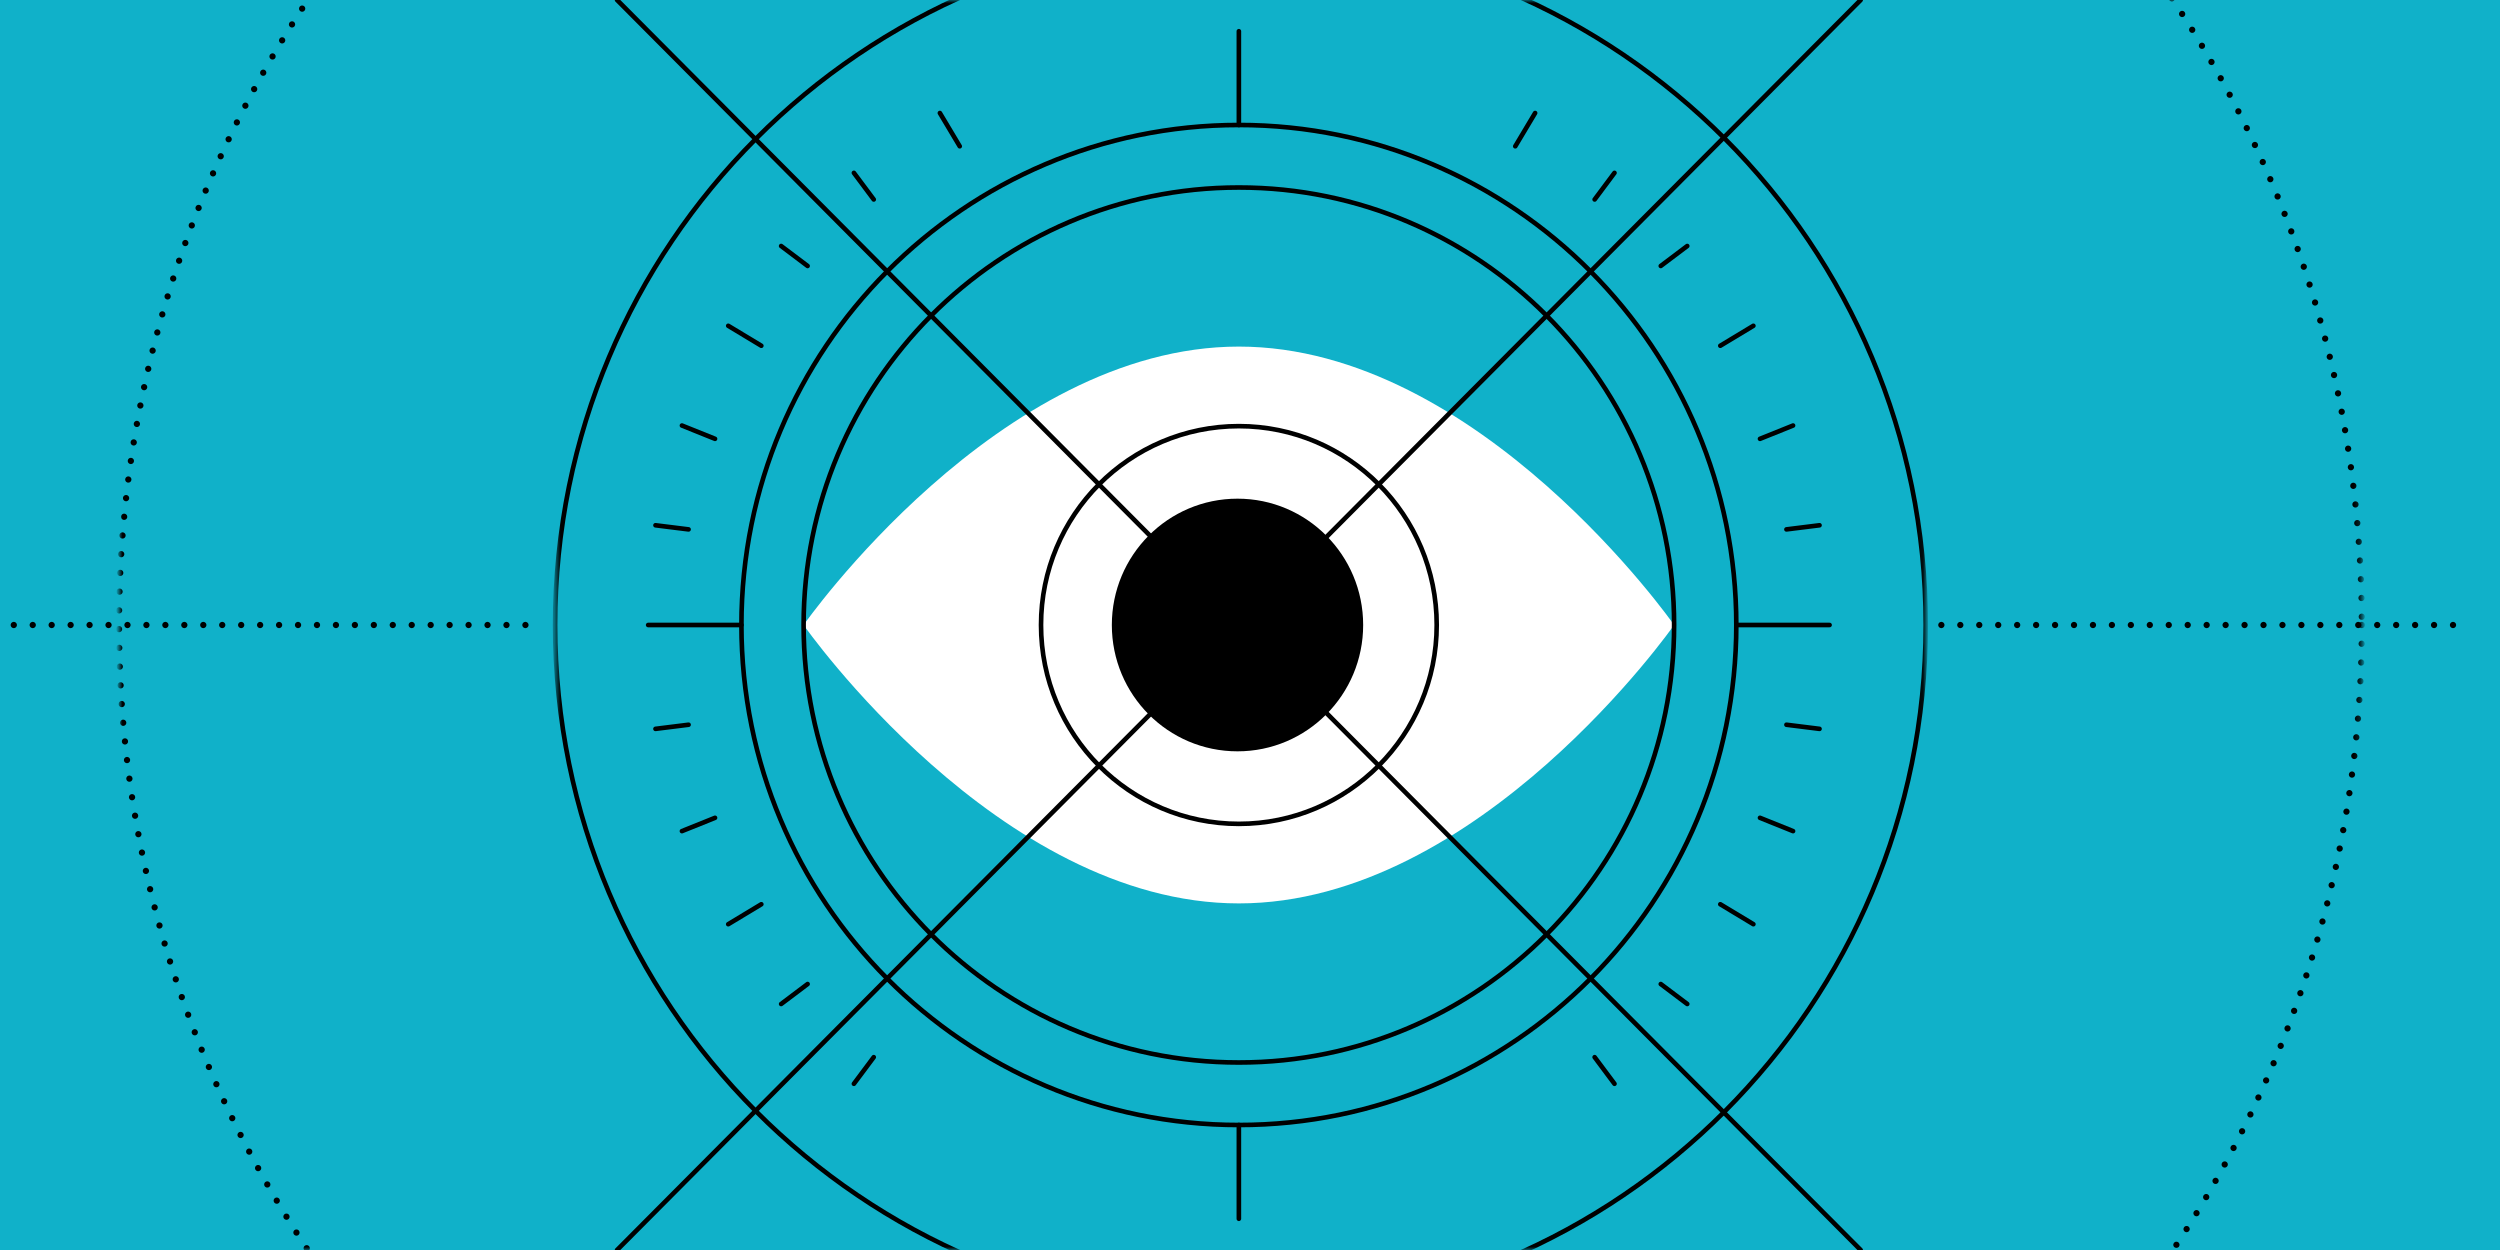 <?xml version="1.0" encoding="UTF-8"?>
<svg width="400px" height="200px" viewBox="0 0 400 200" version="1.1" xmlns="http://www.w3.org/2000/svg" xmlns:xlink="http://www.w3.org/1999/xlink">
    <!-- Generator: Sketch 49.3 (51167) - http://www.bohemiancoding.com/sketch -->
    <title>eyeball_1xwide</title>
    <desc>Created with Sketch.</desc>
    <defs>
        <polygon id="path-1" points="0.622 0 219.923 0 219.923 200 0.622 200"></polygon>
        <polygon id="path-3" points="0.935 0 359.789 0 359.789 200 0.935 200"></polygon>
    </defs>
    <g id="Main" stroke="none" stroke-width="1" fill="none" fill-rule="evenodd">
        <g id="Artboard-3" transform="translate(-515, -1213)">
            <g id="eyeball_1xwide" transform="translate(514, 1213)">
                <polygon id="Fill-2-Copy-2" fill="#10B1C9" points="1 200 401 200 401 0 1 0"></polygon>
                <g id="Group-2">
                    <g id="Group-145">
                        <path d="M268.859,100 C268.859,100 237.679,144.545 199.218,144.545 C160.757,144.545 129.577,100 129.577,100 C129.577,100 160.757,55.454 199.218,55.454 C237.679,55.454 268.859,100 268.859,100" id="Fill-127" fill="#FFFFFF"></path>
                        <g id="Group-131" transform="translate(0.058, 100)" stroke="#000000" stroke-dasharray="0,3.032" stroke-linecap="round" stroke-linejoin="round">
                            <path d="M85.011,-0 L2.541,-0" id="Stroke-129"></path>
                        </g>
                        <g id="Group-135" transform="translate(308.343, 100)" stroke="#000000" stroke-dasharray="0,3.032" stroke-linecap="round" stroke-linejoin="round">
                            <path d="M85.138,-0 L2.667,-0" id="Stroke-133"></path>
                        </g>
                        <path d="M199.218,5 L199.218,20" id="Stroke-136" stroke="#000000" stroke-width="0.74" stroke-linecap="round" stroke-linejoin="round"></path>
                        <path d="M199.218,180 L199.218,195" id="Stroke-137" stroke="#000000" stroke-width="0.74" stroke-linecap="round" stroke-linejoin="round"></path>
                        <path d="M104.706,100 L119.629,100" id="Stroke-138" stroke="#000000" stroke-width="0.74" stroke-linecap="round" stroke-linejoin="round"></path>
                        <path d="M278.808,100 L293.731,100" id="Stroke-139" stroke="#000000" stroke-width="0.74" stroke-linecap="round" stroke-linejoin="round"></path>
                        <path d="M230.873,100 C230.873,117.573 216.7,131.818 199.219,131.818 C181.737,131.818 167.563,117.573 167.563,100 C167.563,82.426 181.737,68.183 199.219,68.183 C216.7,68.183 230.873,82.426 230.873,100 Z" id="Stroke-140" stroke="#000000" stroke-width="0.74" stroke-linecap="round" stroke-linejoin="round"></path>
                        <path d="M268.859,100 C268.859,138.661 237.679,170 199.218,170 C160.757,170 129.577,138.661 129.577,100 C129.577,61.34 160.757,30 199.218,30 C237.679,30 268.859,61.34 268.859,100 Z" id="Stroke-141" stroke="#000000" stroke-width="0.74" stroke-linecap="round" stroke-linejoin="round"></path>
                        <path d="M278.808,100 C278.808,144.183 243.175,180 199.219,180 C155.261,180 119.629,144.183 119.629,100 C119.629,55.817 155.261,20 199.219,20 C243.175,20 278.808,55.817 278.808,100 Z" id="Stroke-142" stroke="#000000" stroke-width="0.74" stroke-linecap="round" stroke-linejoin="round"></path>
                        <path d="M99.731,200 L298.706,-0" id="Stroke-143" stroke="#000000" stroke-width="0.74" stroke-linecap="round" stroke-linejoin="round"></path>
                        <path d="M298.706,200 L99.731,-0" id="Stroke-144" stroke="#000000" stroke-width="0.74" stroke-linecap="round" stroke-linejoin="round"></path>
                    </g>
                    <g id="Group-148" transform="translate(89.194, 0)">
                        <mask id="mask-2" fill="white">
                            <use xlink:href="#path-1"></use>
                        </mask>
                        <g id="Clip-147"></g>
                        <path d="M219.923,100 C219.923,160.751 170.83,210 110.273,210 C49.715,210 0.622,160.751 0.622,100 C0.622,39.248 49.715,-10 110.273,-10 C170.83,-10 219.923,39.248 219.923,100 Z" id="Stroke-146" stroke="#000000" stroke-width="0.74" stroke-linecap="round" stroke-linejoin="round" mask="url(#mask-2)"></path>
                    </g>
                    <g id="Group-151" transform="translate(19.106, 0)">
                        <mask id="mask-4" fill="white">
                            <use xlink:href="#path-3"></use>
                        </mask>
                        <g id="Clip-150"></g>
                        <path d="M359.789,100 C359.789,199.412 279.456,280 180.362,280 C81.267,280 0.935,199.412 0.935,100 C0.935,0.589 81.267,-80 180.362,-80 C279.456,-80 359.789,0.589 359.789,100 Z" id="Stroke-149" stroke="#000000" stroke-linecap="round" stroke-linejoin="round" stroke-dasharray="0,3" mask="url(#mask-4)"></path>
                    </g>
                    <path d="M151.381,18.085 L154.556,23.404" id="Stroke-163" stroke="#000000" stroke-width="0.74" stroke-linecap="round" stroke-linejoin="round"></path>
                    <path d="M256.143,169.149 L259.317,173.404" id="Stroke-165" stroke="#000000" stroke-width="0.74" stroke-linecap="round" stroke-linejoin="round"></path>
                    <path d="M137.624,27.66 L140.799,31.915" id="Stroke-167" stroke="#000000" stroke-width="0.74" stroke-linecap="round" stroke-linejoin="round"></path>
                    <path d="M266.725,157.447 L270.958,160.638" id="Stroke-169" stroke="#000000" stroke-width="0.74" stroke-linecap="round" stroke-linejoin="round"></path>
                    <path d="M125.984,39.362 L130.217,42.553" id="Stroke-171" stroke="#000000" stroke-width="0.74" stroke-linecap="round" stroke-linejoin="round"></path>
                    <path d="M276.249,144.681 L281.54,147.872" id="Stroke-173" stroke="#000000" stroke-width="0.74" stroke-linecap="round" stroke-linejoin="round"></path>
                    <path d="M117.519,52.128 L122.81,55.319" id="Stroke-175" stroke="#000000" stroke-width="0.74" stroke-linecap="round" stroke-linejoin="round"></path>
                    <path d="M282.598,130.851 L287.889,132.979" id="Stroke-177" stroke="#000000" stroke-width="0.74" stroke-linecap="round" stroke-linejoin="round"></path>
                    <path d="M110.111,68.085 L115.402,70.213" id="Stroke-179" stroke="#000000" stroke-width="0.74" stroke-linecap="round" stroke-linejoin="round"></path>
                    <path d="M286.831,115.957 L292.122,116.618" id="Stroke-181" stroke="#000000" stroke-width="0.74" stroke-linecap="round" stroke-linejoin="round"></path>
                    <path d="M105.878,84.043 L111.169,84.703" id="Stroke-183" stroke="#000000" stroke-width="0.74" stroke-linecap="round" stroke-linejoin="round"></path>
                    <path d="M286.831,84.703 L292.122,84.043" id="Stroke-185" stroke="#000000" stroke-width="0.74" stroke-linecap="round" stroke-linejoin="round"></path>
                    <path d="M105.878,116.618 L111.169,115.957" id="Stroke-187" stroke="#000000" stroke-width="0.74" stroke-linecap="round" stroke-linejoin="round"></path>
                    <path d="M282.598,70.213 L287.889,68.085" id="Stroke-189" stroke="#000000" stroke-width="0.74" stroke-linecap="round" stroke-linejoin="round"></path>
                    <path d="M110.111,132.979 L115.402,130.851" id="Stroke-191" stroke="#000000" stroke-width="0.74" stroke-linecap="round" stroke-linejoin="round"></path>
                    <path d="M276.249,55.319 L281.54,52.128" id="Stroke-193" stroke="#000000" stroke-width="0.74" stroke-linecap="round" stroke-linejoin="round"></path>
                    <path d="M117.519,147.872 L122.81,144.681" id="Stroke-195" stroke="#000000" stroke-width="0.74" stroke-linecap="round" stroke-linejoin="round"></path>
                    <path d="M266.725,42.553 L270.958,39.362" id="Stroke-197" stroke="#000000" stroke-width="0.74" stroke-linecap="round" stroke-linejoin="round"></path>
                    <path d="M125.984,160.638 L130.217,157.447" id="Stroke-199" stroke="#000000" stroke-width="0.74" stroke-linecap="round" stroke-linejoin="round"></path>
                    <path d="M256.143,31.915 L259.317,27.66" id="Stroke-201" stroke="#000000" stroke-width="0.74" stroke-linecap="round" stroke-linejoin="round"></path>
                    <path d="M137.624,173.404 L140.799,169.149" id="Stroke-203" stroke="#000000" stroke-width="0.74" stroke-linecap="round" stroke-linejoin="round"></path>
                    <path d="M243.444,23.404 L246.619,18.085" id="Stroke-205" stroke="#000000" stroke-width="0.74" stroke-linecap="round" stroke-linejoin="round"></path>
                    <path d="M219.106,100 C219.106,111.163 210.105,120.213 199,120.213 C187.896,120.213 178.894,111.163 178.894,100 C178.894,88.837 187.896,79.787 199,79.787 C210.105,79.787 219.106,88.837 219.106,100" id="Fill-217" fill="#000000"></path>
                </g>
            </g>
        </g>
    </g>
</svg>